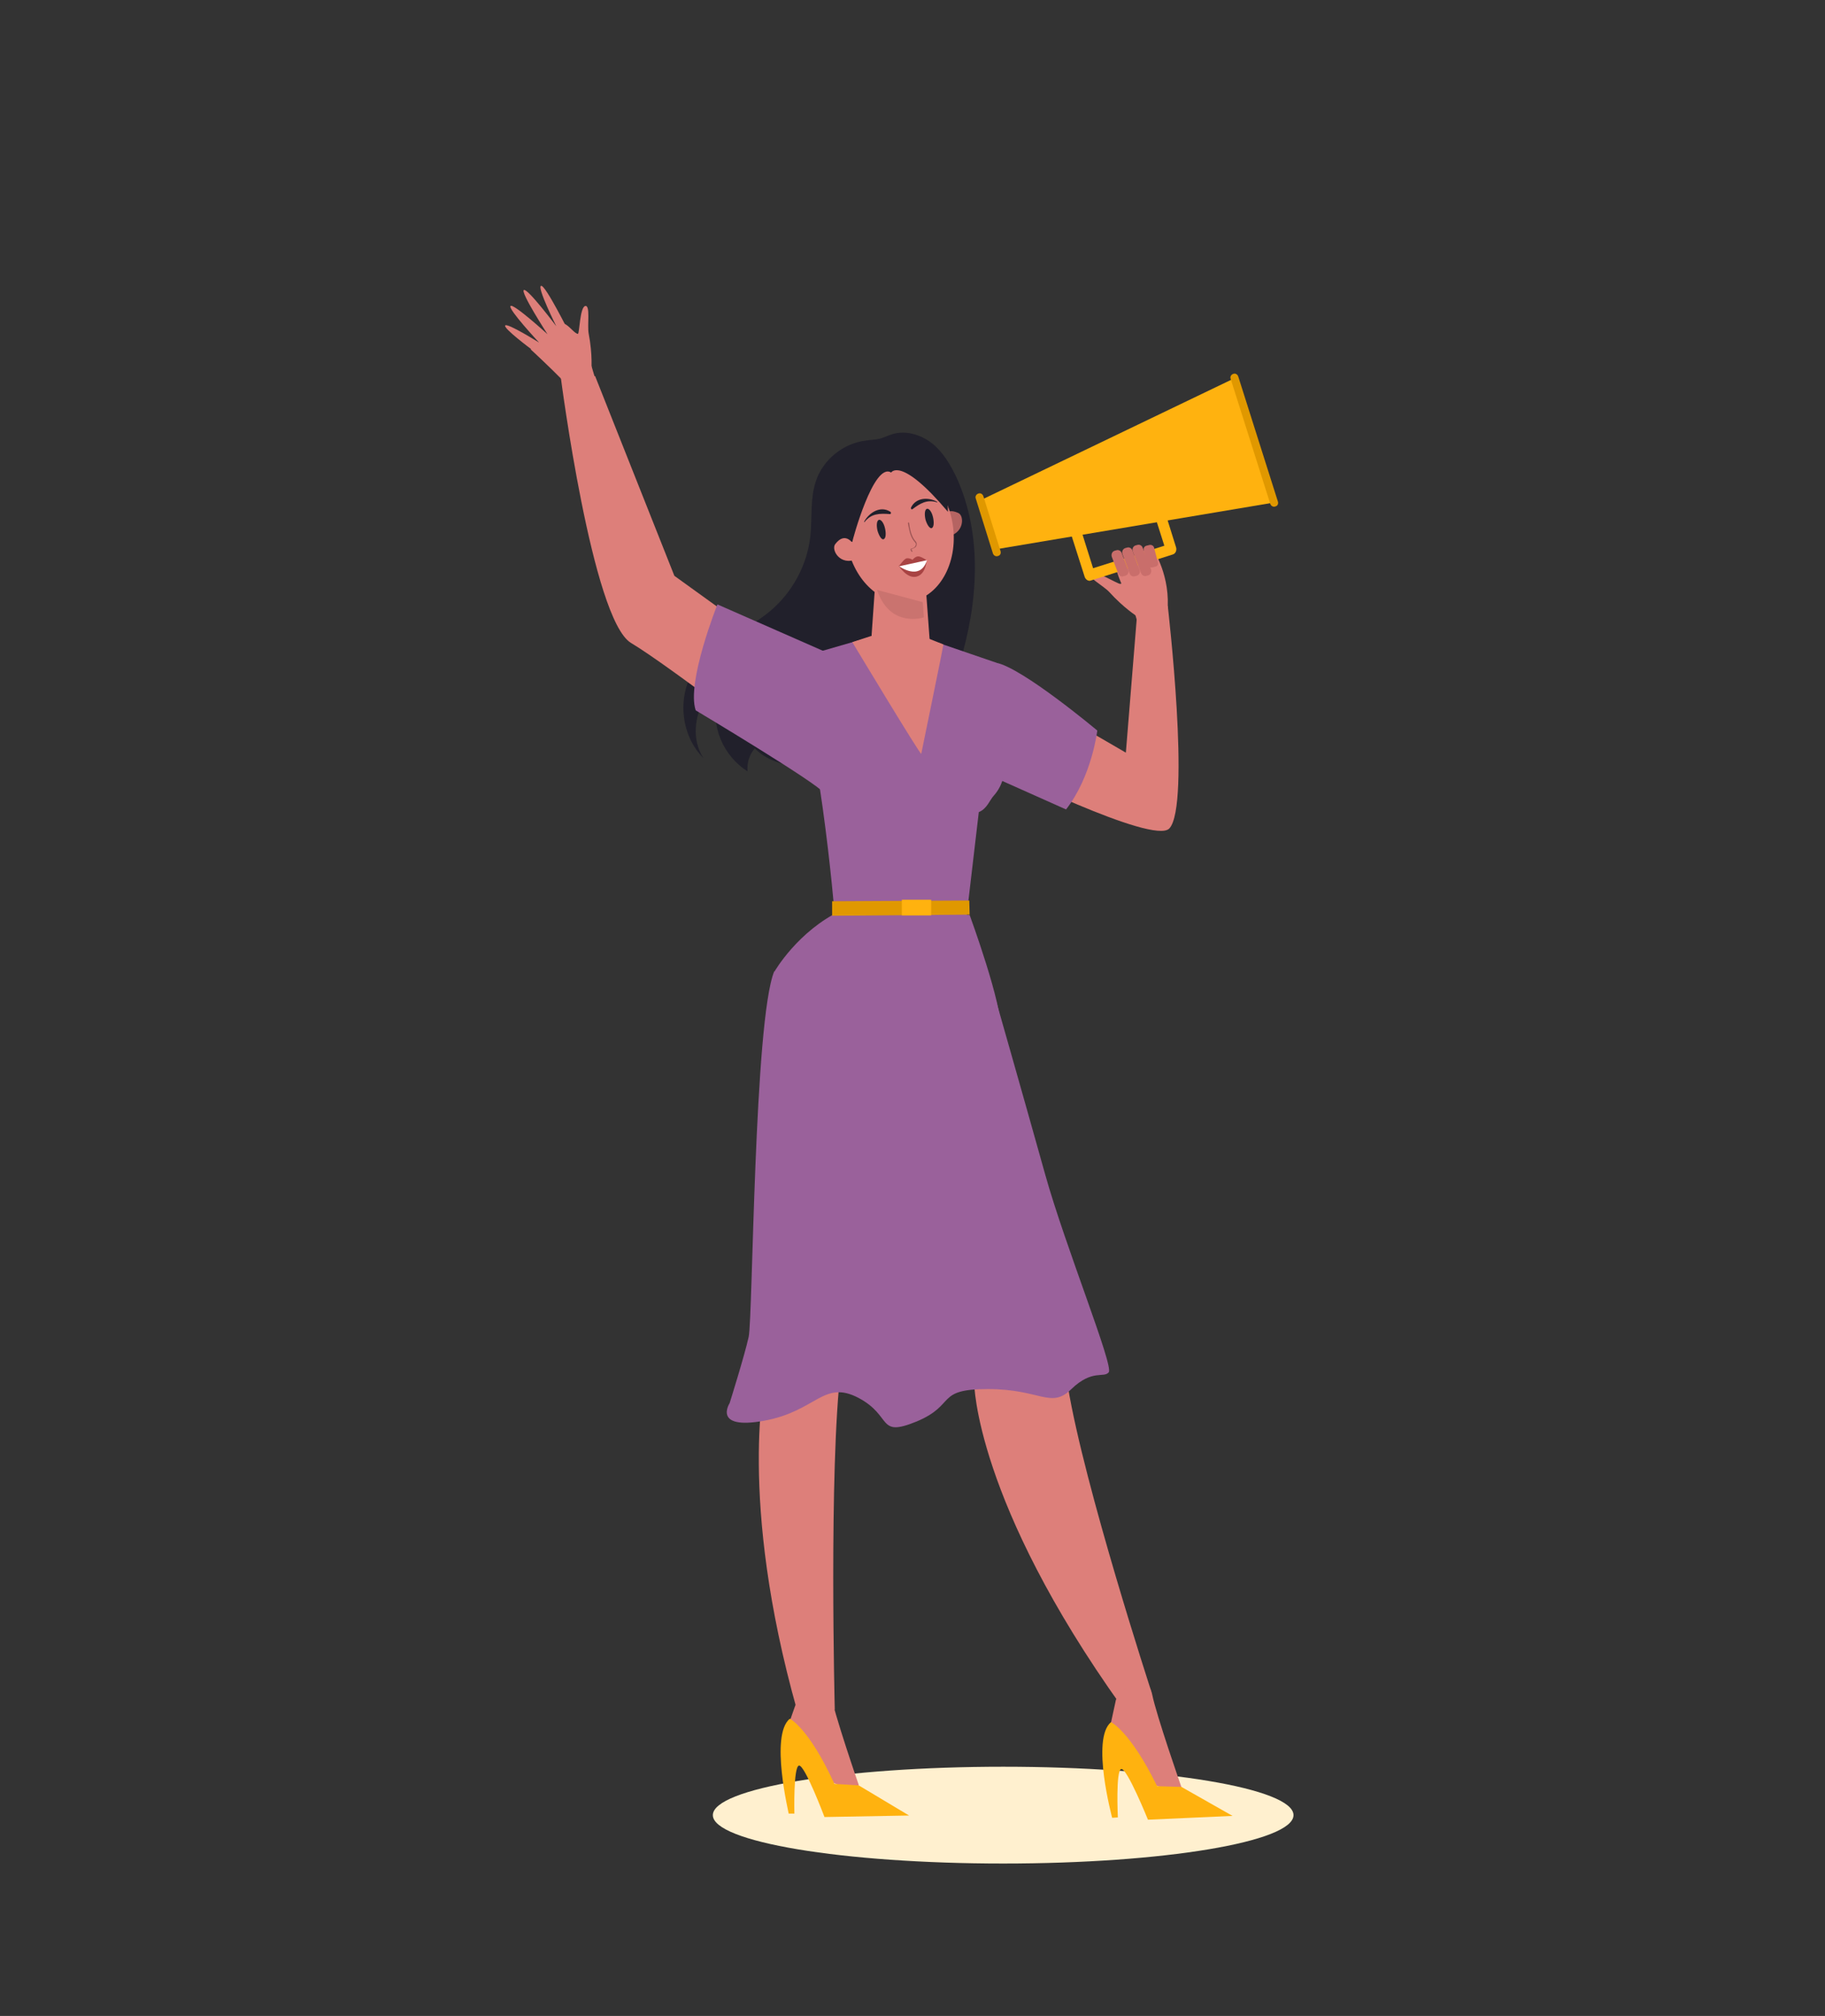 <?xml version="1.0" encoding="utf-8"?>
<!-- Generator: Adobe Illustrator 27.8.0, SVG Export Plug-In . SVG Version: 6.00 Build 0)  -->
<svg version="1.1" id="Layer_1" xmlns="http://www.w3.org/2000/svg" xmlns:xlink="http://www.w3.org/1999/xlink" x="0px" y="0px"
	 viewBox="0 0 479 529" style="enable-background:new 0 0 479 529;" xml:space="preserve">
<rect x="0" y="0" width="479" height="529" fill="#333333" stroke="none"/>
<style type="text/css">
	.st0{fill:#21202B;}
	.st1{fill:#B56462;}
	.st2{fill:#DD7F7A;}
	.st3{fill:#9A619B;}
	.st4{fill:#FFF0CF;}
	.st5{fill:#FFB20F;}
	.st6{fill:#E09800;}
	.st7{opacity:0.28;fill:#995252;}
	.st8{fill:none;}
	.st9{fill:#995252;}
	.st10{fill:#A84343;}
	.st11{fill:#FFFFFF;}
	.st12{fill:#C96E6B;}
</style>
<path class="st0" d="M251.1,125.4c-1.6-3.4-3.6-6.8-6.5-9.1c-3-2.3-7-3.5-10.6-2.3c-1,0.3-2,0.8-3,1.1c-1.2,0.3-2.5,0.3-3.7,0.5
	c-6,0.7-11.4,5.1-13.2,10.8c-1.5,4.5-0.9,9.5-1.4,14.2c-0.8,7.6-4.7,14.8-10.5,19.7c-6.3,5.3-14.9,8.1-19.6,14.9
	c-5,7-4.1,17.6,2,23.7c-3-4.6-2.4-10.9,0.4-15.6c2.8-4.7,7.4-8.1,12.2-10.7c-3.5,3.1-7.1,6.4-8.6,10.8c-2.4,7,1.4,15.1,7.6,19
	c-0.2-2.2,0.5-4.4,1.9-6c3,3,7.3,4.4,11.5,4.7c4.2,0.4,8.5-0.2,12.7-0.8c4.7-0.7,9.6-1.4,13.8-3.6c8.3-4.3,12.8-13.4,15.7-22.4
	C256.7,158.5,258,140.6,251.1,125.4L251.1,125.4z"/>
<path class="st1" d="M247.3,137.1c0,0,0-4.4,4.2-2.5c1.7,0.7,1.6,5.7-3.2,6.2C248.3,140.8,246.7,140.2,247.3,137.1z"/>
<ellipse transform="matrix(0.991 -0.137 0.137 0.991 -16.904 33.575)" class="st2" cx="236" cy="139.9" rx="14.1" ry="18.2"/>
<path class="st2" d="M212.1,176.4L177,151.1l-20.8-52.4l-9,0.4c0,0,8.2,63.4,18.4,69.6c10.2,6.1,42,30.7,42,30.7L212.1,176.4
	L212.1,176.4z"/>
<path class="st2" d="M306.5,159c0,0,6.1,52.4,0.4,58.4c-4.2,4.4-44.9-15.8-44.9-15.8l4.4-21l29.1,16.9l2.9-35.7L306.5,159L306.5,159
	z"/>
<path class="st3" d="M261.4,173.9c6.8,1.2,26.6,17.8,26.6,17.8s-1.4,12-8.2,20.7l-17.7-7.9l-6.8-27.8L261.4,173.9z"/>
<path class="st4" d="M263.3,489c42.1,0,76.2-5.7,76.2-12.7c0-7-34.1-12.7-76.2-12.7c-42.1,0-76.2,5.7-76.2,12.7
	C187.1,483.3,221.2,489,263.3,489z"/>
<path class="st2" d="M255.7,363c0,0,0.2,30.9,38.7,84.8l7.7-4.2c0,0-17.5-53.6-21.8-79.7C276,337.8,255.7,363,255.7,363L255.7,363z"
	/>
<path class="st2" d="M200.9,361.3c0,0-7.4,31.8,8.3,87.5l9.9-0.2c0,0-1.6-63.1,1.6-89.4C223.7,332.8,200.9,361.3,200.9,361.3z"/>
<path class="st2" d="M216.4,172.4l12.3-4.8l1.4-20l12.5,1.2l1.4,19.1l3.5,2.2l9.7,35.7l-24,4.5L216.4,172.4z"/>
<path class="st3" d="M243.7,167.8l17.8,6.1c0,0-0.4,15.8,1.8,24.3c0.9,3.7,0.1,7.7-2.4,10.5c-1.2,1.3-1.8,3.5-4,4.4l-3.4,29
	l-34.4-1.9c0,0-4.3-52.6-12.3-66.8l21.8-6.3L243.7,167.8L243.7,167.8z"/>
<path class="st3" d="M254.5,240.1c0,0,8.8,24,8.1,30.1l-29.4,20.4l-29.9-35.7c0,0,6.1-10.6,17.5-16L254.5,240.1z"/>
<path class="st2" d="M208.6,447.9l-1.9,5.4l9.1,13.4l7.7,3l1.9-1.3c0,0-6.6-19-7.5-24.5c-1-5.5-7.3-1.3-7.3-1.3L208.6,447.9
	L208.6,447.9z"/>
<path class="st5" d="M207.3,451c0,0,5,2.4,11.7,17.1l6.4,0.4l13.2,7.9l-22.2,0.4c0,0-5.2-13.8-6.7-13.5c-1.5,0.3-1.2,12.6-1.2,12.6
	l-1.5,0C207.1,476,202,455.3,207.3,451L207.3,451z"/>
<path class="st2" d="M292.9,446l-1.8,8.3l9.5,13.2l7.7,2.8l1.8-1.3c0,0-6.6-18.9-7.7-24.4c-1.1-5.5-7.7-1-7.7-1L292.9,446L292.9,446
	z"/>
<path class="st5" d="M291.6,451.9c0,0,5,2.3,12.1,16.8l6.4,0.2l13.4,7.6l-22.2,1c0,0-5.5-13.6-7-13.3c-1.5,0.3-0.9,12.7-0.9,12.7
	l-1.5,0.1C291.9,476.9,286.3,456.3,291.6,451.9L291.6,451.9z"/>
<g>
	<path class="st3" d="M239.5,208.1c0,0-10.8,7.4-18.8,0C220.7,208.1,227.8,219.4,239.5,208.1z"/>
</g>
<path class="st6" d="M218.4,240.3l36.1-0.3l-0.1-3.7l-36,0.2L218.4,240.3z"/>
<path class="st2" d="M223.7,168.5c0,0,18,29.9,18.1,29.3c0.1-0.6,5.9-28.6,5.8-28.7c-0.2-0.1-4.3-1.7-4.3-1.7l-14.7-0.5L223.7,168.5
	L223.7,168.5z"/>
<path class="st5" d="M244.4,236.1h-7.7v4.1h7.7V236.1z"/>
<path class="st3" d="M203.2,254.9c-5.3,13-5.6,90.9-6.7,95.9c-1.1,5-5,17.4-5,17.4s-4.6,7.1,9.1,4.6c13.7-2.5,15.5-10.8,24.7-6
	c9.1,4.8,4.8,10.5,15.3,6.2c10.5-4.4,4.8-8.5,18.7-8.5c13.9,0,16.5,5.3,21.9,0c5.5-5.3,8.5-2.8,9.8-4.4c1.4-1.6-11.4-33-16.7-52
	c-5.3-19-13.5-47.7-13.5-47.7L203.2,254.9L203.2,254.9z"/>
<path class="st7" d="M242.5,162c0,0-8.9,3-12.3-7.2l12,3.2L242.5,162L242.5,162z"/>
<rect x="218.7" y="116" class="st8" width="30.8" height="40.7"/>
<path class="st0" d="M242.9,136.3c-0.3-1.4-0.2-2.6,0.4-2.8c0.6-0.1,1.3,0.9,1.6,2.3c0.3,1.4,0.2,2.6-0.4,2.8
	C244,138.7,243.3,137.7,242.9,136.3z"/>
<path class="st0" d="M230.3,139.2c-0.3-1.4-0.2-2.6,0.4-2.8c0.6-0.1,1.3,0.9,1.6,2.3c0.3,1.4,0.2,2.6-0.4,2.8
	C231.4,141.7,230.7,140.6,230.3,139.2z"/>
<path class="st9" d="M239.4,144.8c0,0-0.1,0-0.1,0c-0.2-0.2-0.3-0.5-0.3-0.7c0-0.1,0.1-0.1,0.1-0.1c0.3-0.1,0.7-0.2,0.9-0.4
	c0.2-0.2,0.4-0.5,0.4-0.8c0-0.2-0.2-0.5-0.4-0.7l-0.1-0.1c-1.1-1.4-1.3-3.2-1.6-4.7c0-0.1,0.1-0.2,0.1-0.2c0.1,0,0.2,0,0.2,0.1
	c0.2,1.5,0.5,3.3,1.5,4.6l0.1,0.1c0.2,0.2,0.4,0.5,0.4,0.8c0,0.4-0.1,0.8-0.5,1c-0.3,0.2-0.6,0.3-0.9,0.4c0,0.1,0.1,0.3,0.2,0.4
	C239.5,144.6,239.5,144.7,239.4,144.8C239.5,144.8,239.4,144.8,239.4,144.8z"/>
<path class="st0" d="M223.7,142.2c0-0.3,5.6-21.1,10.2-18.2c0,0,2.5-4.4,14.9,10.3c0,0,0.5-24.5-17.9-18.5c0,0-22.2,1.8-9.4,26.1
	L223.7,142.2L223.7,142.2z"/>
<path class="st2" d="M224.1,143c0,0-2.1-3.9-4.9-0.2c-1.1,1.5,1.3,5.8,5.7,3.9C224.9,146.7,226.1,145.5,224.1,143L224.1,143z"/>
<path class="st10" d="M235.9,148.5c0,0,2.2,3.5,4.7,2.8c2.5-0.7,2.6-4.3,2.6-4.3s-1.4-1-2.2-1c-0.8,0-1.5,0.9-1.5,0.9
	s-0.7-0.5-1.5-0.4C237.3,146.6,236.4,148.1,235.9,148.5L235.9,148.5z"/>
<path class="st11" d="M243.3,147l-7.3,1.6C235.9,148.5,241.5,152.7,243.3,147z"/>
<path class="st0" d="M246,131.7c-2.3-1.3-5.6-1.2-6.9,1.5c-0.1,0.2,0.1,0.6,0.4,0.4c2-1.5,3.8-2.6,6.4-1.8
	C246,131.9,246,131.8,246,131.7L246,131.7z"/>
<path class="st0" d="M226.8,136.9c1.3-2.4,4.3-4.3,6.9-2.6c0.2,0.1,0.2,0.6-0.1,0.6c-2.7-0.2-4.9-0.2-6.7,2.1
	C226.9,137.1,226.8,137,226.8,136.9z"/>
<path class="st2" d="M298.4,161.7c0,0-3.4-2.1-7.3-6.4c-1.5-1.6-6.3-4.2-5.2-5.1c1.1-0.9,7.7,3.2,8.1,3c0.1,0,0.4-0.1,0.7-0.1
	c3.1,0.4,4.7,2,6.8,4.4l0.8,0.9L298.4,161.7L298.4,161.7z"/>
<path class="st2" d="M300.5,170l-2.7-9.3c0,0-5.8-11.6-4.8-12.5c1-0.8,9.3-4.6,9.3-4.6s4.5,6.3,4.2,15.3c0,0.7,0.4,11.7,0.4,11.7
	L300.5,170L300.5,170z"/>
<path class="st5" d="M334.2,131.9l-10.3-32.6l-66.4,31.9l4.1,12.9L334.2,131.9z"/>
<path class="st6" d="M262.6,144.6l-4.5-14.4c-0.2-0.6-0.8-0.9-1.3-0.7c-0.6,0.2-0.9,0.8-0.7,1.3l4.5,14.4c0.2,0.6,0.8,0.9,1.3,0.7
	C262.5,145.8,262.8,145.2,262.6,144.6z"/>
<path class="st5" d="M284.7,151.4l-4.5-14.1l2.7-0.9l4,12.7l18.7-5.9l-2.1-6.6l2.7-0.9l2.5,8c0.2,0.8-0.2,1.6-0.9,1.8l-21.4,6.8
	C285.8,152.6,285,152.2,284.7,151.4L284.7,151.4z"/>
<path class="st6" d="M335.4,131.6L325,98.8c-0.2-0.6-0.8-0.9-1.3-0.7c-0.6,0.2-0.9,0.8-0.7,1.3l10.4,32.8c0.2,0.6,0.8,0.9,1.3,0.7
	C335.3,132.8,335.6,132.2,335.4,131.6z"/>
<path class="st12" d="M296.1,149.5l-1.7-4.4c-0.2-0.6-0.9-0.9-1.4-0.7l-0.4,0.1c-0.7,0.2-1,0.9-0.8,1.6l1.7,4.4
	c0.2,0.6,0.9,0.9,1.4,0.7l0.4-0.1C296,150.9,296.4,150.2,296.1,149.5z"/>
<path class="st12" d="M299.1,149.5l-1.9-5.1c-0.2-0.6-0.9-0.9-1.4-0.7l-0.4,0.1c-0.7,0.2-1,0.9-0.8,1.6l1.9,5.1
	c0.2,0.6,0.9,0.9,1.4,0.7l0.4-0.1C299,150.9,299.4,150.2,299.1,149.5z"/>
<path class="st12" d="M302.1,149.4l-2.2-5.7c-0.2-0.6-0.9-0.9-1.4-0.7l-0.4,0.1c-0.7,0.2-1,0.9-0.8,1.6l2.2,5.7
	c0.2,0.6,0.9,0.9,1.4,0.7l0.4-0.1C302,150.8,302.3,150.1,302.1,149.4z"/>
<path class="st12" d="M303.9,147.5l-1-3.8c-0.1-0.5-0.7-0.8-1.2-0.7l-0.8,0.2c-0.5,0.1-0.9,0.7-0.7,1.2l1,3.8
	c0.1,0.5,0.7,0.8,1.2,0.7l0.8-0.2C303.8,148.6,304.1,148.1,303.9,147.5z"/>
<path class="st3" d="M218.1,171.7l-29.8-13.1c0,0-8.2,20.5-5.7,27.8c0,0,31.8,19,33.7,21.7c1.8,2.7,3.1-20.5,3.1-20.5L218.1,171.7
	L218.1,171.7z"/>
<path class="st2" d="M155.2,97.2c0,0,0.4-4-0.7-9.7c-0.4-2.2,0.5-7.5-0.9-7.2c-1.4,0.3-1.5,7.1-1.9,7.3c-0.4,0.2-3.2-2.4-3.2-2.4
	l1.6,5.8L155.2,97.2L155.2,97.2z"/>
<path class="st2" d="M157.6,104l-4-13.5c0,0-4.6-5.9-5.9-5.6c-1.2,0.3-8.4,6.8-8.4,6.8s4.5,4.1,9.3,9c0.1,0.1,1.3,8.3,1.3,8.3
	L157.6,104z"/>
<path class="st2" d="M149.6,87.7c0,0-6.5-13.1-7.6-12.7c-1.1,0.4,4,10.6,4,10.6c0,0-7.5-10-8.5-9.5c-1,0.5,6.2,11.6,6.2,11.6
	s-9-8.2-9.7-7.4c-0.8,0.7,7.5,9.6,7.5,9.6c0,0-8.3-5.2-8.9-4.5c-0.6,0.7,6.8,6.2,6.8,6.2l4.9,3.7L149.6,87.7L149.6,87.7z"/>
</svg>
